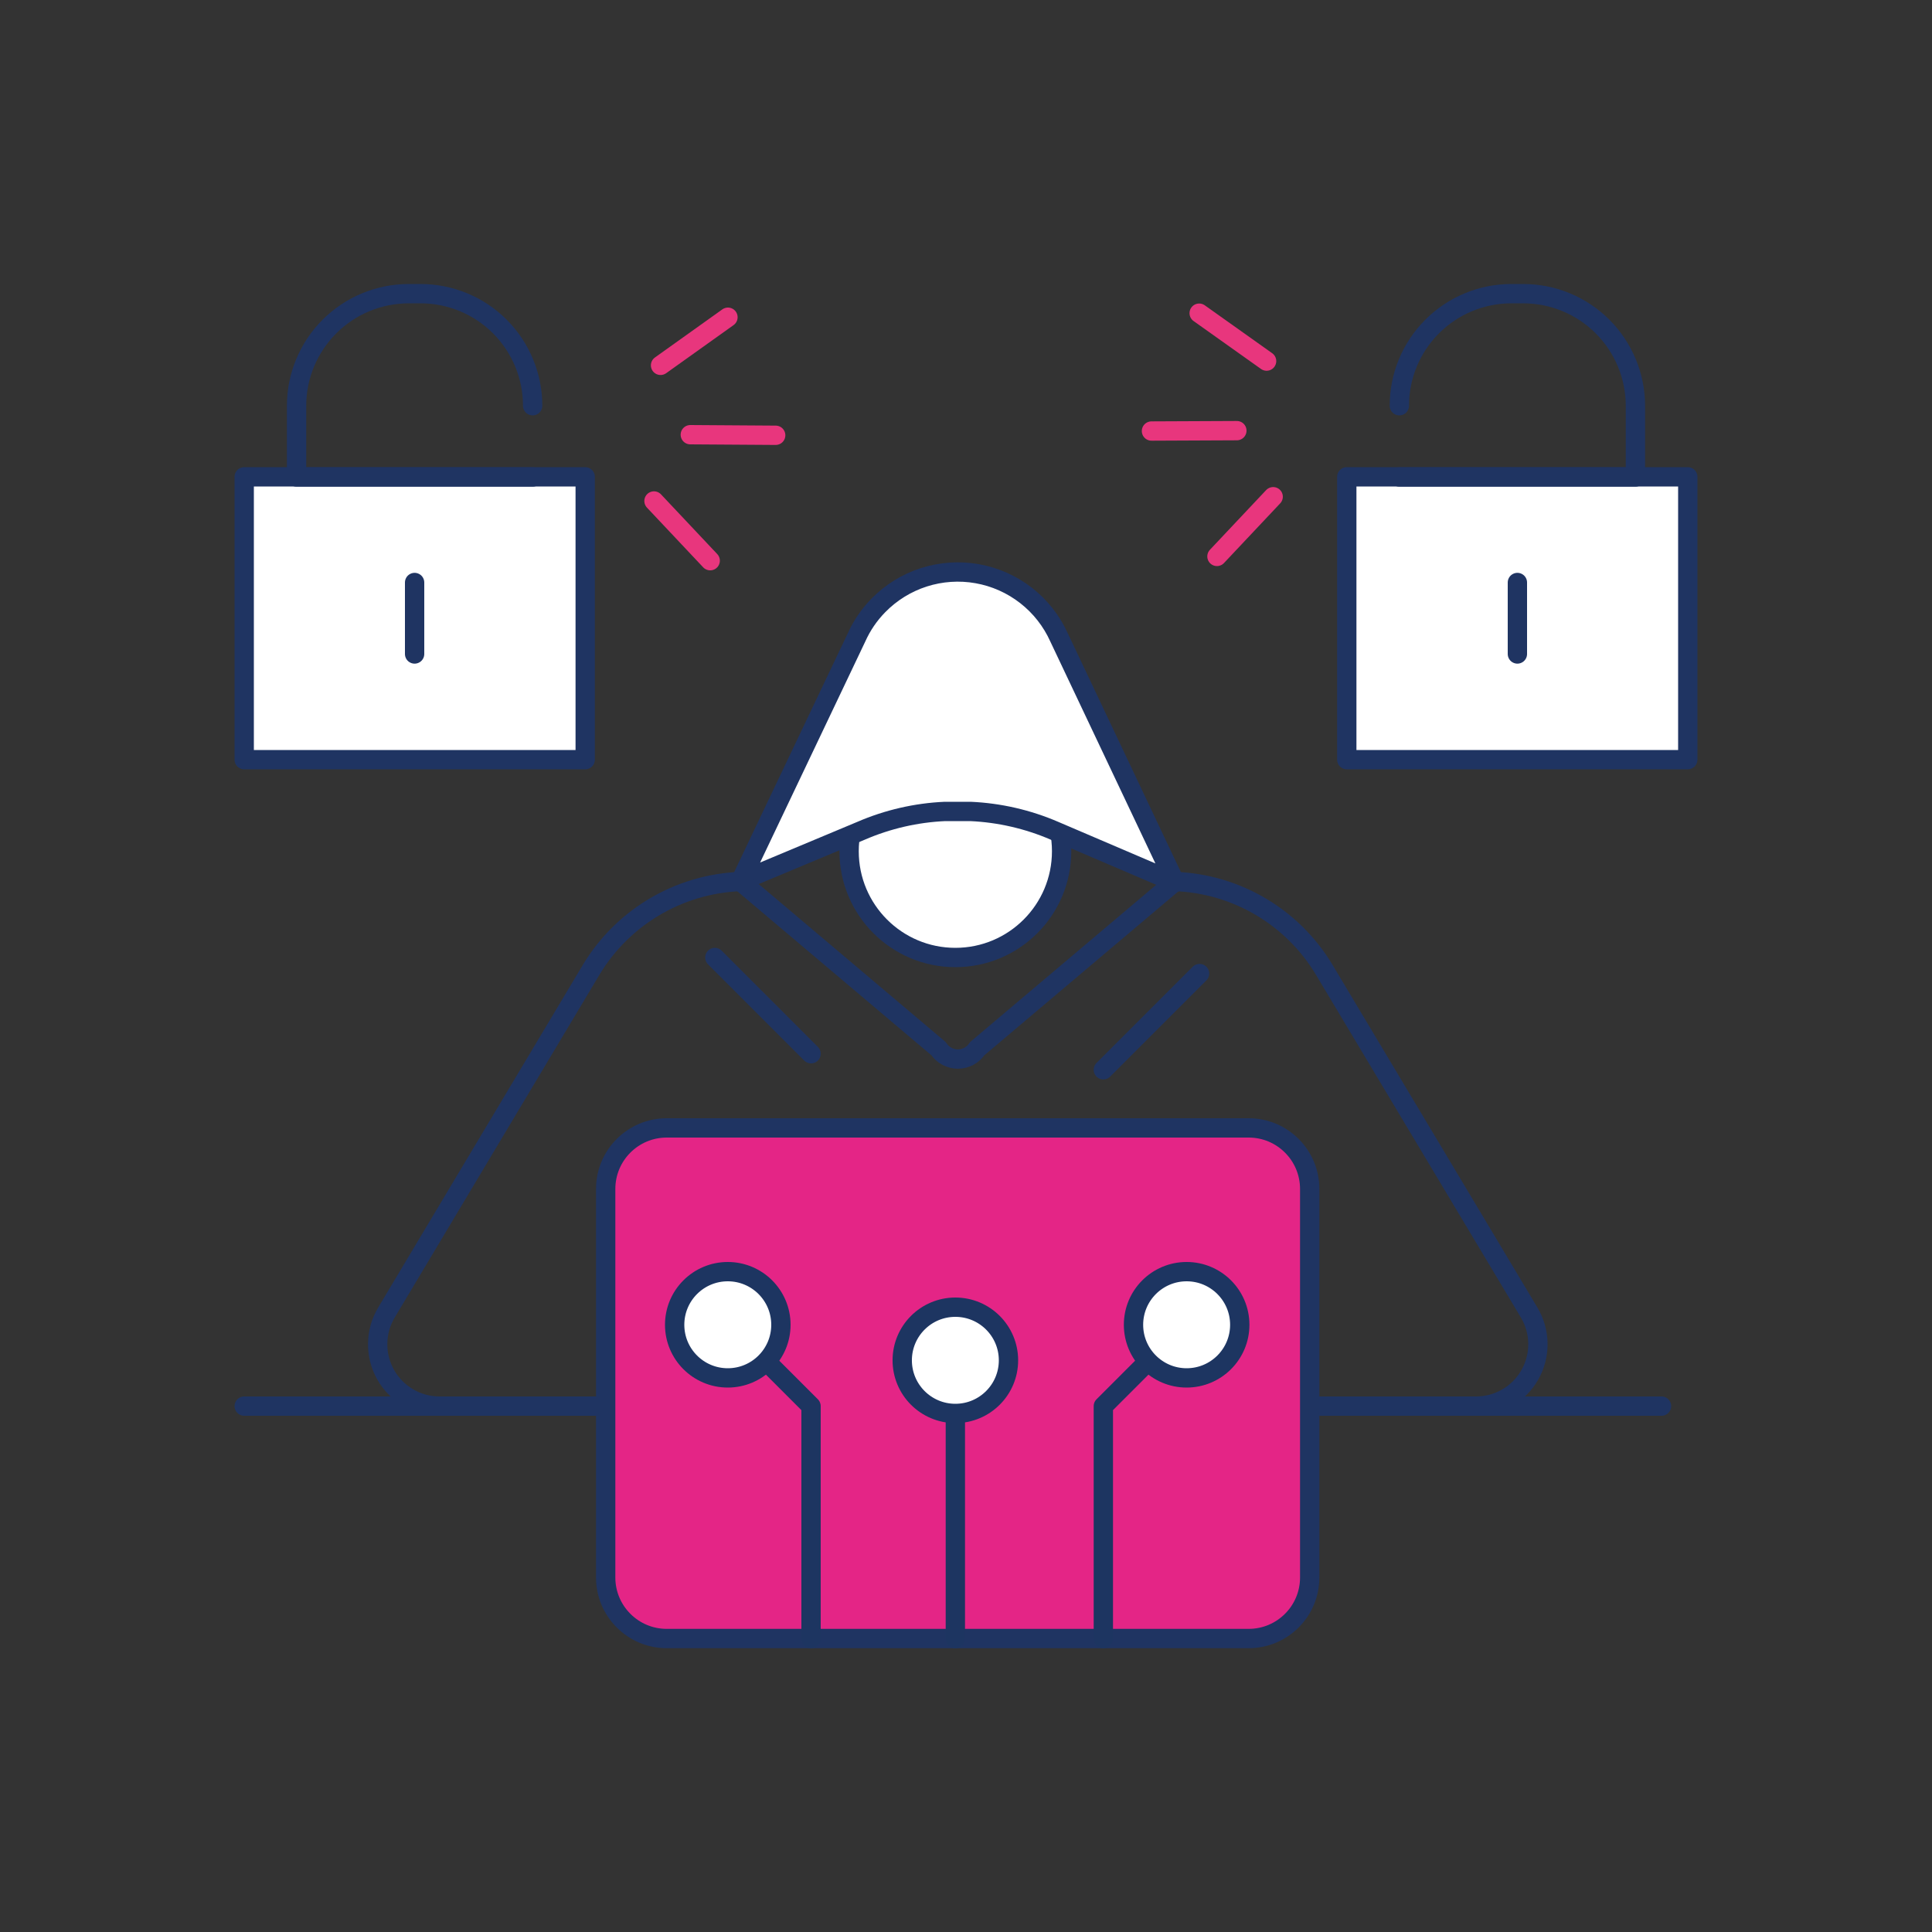 <svg xmlns="http://www.w3.org/2000/svg" width="100" height="100" viewBox="0 0 100 100" fill="none"><rect x="0" y="0" width="100" height="100" fill="#333333" stroke="none"/><path d="M60.36 45.62H60.46C62.091 45.619 63.694 46.041 65.112 46.846C66.53 47.65 67.715 48.81 68.55 50.21L79.15 67.94C79.44 68.426 79.596 68.98 79.602 69.546C79.608 70.112 79.464 70.669 79.184 71.161C78.905 71.653 78.5 72.062 78.011 72.346C77.522 72.631 76.966 72.781 76.4 72.78H22.74C22.175 72.779 21.62 72.628 21.133 72.343C20.645 72.058 20.241 71.648 19.963 71.157C19.685 70.665 19.542 70.108 19.548 69.543C19.555 68.978 19.71 68.425 20 67.94L30.59 50.21C31.428 48.81 32.615 47.652 34.035 46.847C35.455 46.043 37.058 45.62 38.69 45.62" stroke="#1F3462" stroke-linecap="round" stroke-linejoin="round"></path><path d="M49.449 49.56C52.487 49.56 54.949 47.098 54.949 44.06C54.949 41.023 52.487 38.56 49.449 38.56C46.412 38.56 43.949 41.023 43.949 44.06C43.949 47.098 46.412 49.56 49.449 49.56Z" fill="white" stroke="#1F3462" stroke-linecap="round" stroke-linejoin="round"></path><path d="M44.33 33L38.33 45.61L44.57 43C45.944 42.406 47.415 42.067 48.91 42C49.35 42 49.79 42 50.23 42C51.729 42.067 53.203 42.406 54.58 43L60.82 45.67L54.82 33C54.436 32.145 53.849 31.397 53.11 30.821C52.371 30.245 51.502 29.858 50.579 29.695C49.656 29.531 48.708 29.596 47.815 29.882C46.923 30.169 46.115 30.67 45.46 31.34C44.988 31.822 44.605 32.384 44.33 33Z" fill="white" stroke="#1F3462" stroke-linecap="round" stroke-linejoin="round"></path><path d="M38.33 45.62L48.58 54.28C48.69 54.445 48.838 54.581 49.013 54.674C49.187 54.768 49.382 54.817 49.58 54.817C49.778 54.817 49.973 54.768 50.148 54.674C50.322 54.581 50.471 54.445 50.58 54.28L60.83 45.62" stroke="#1F3462" stroke-linecap="round" stroke-linejoin="round"></path><path d="M62.089 50.391L57.109 55.371" stroke="#1F3462" stroke-linecap="round" stroke-linejoin="round"></path><path d="M37 49.56L41.98 54.541" stroke="#1F3462" stroke-linecap="round" stroke-linejoin="round"></path><path d="M12.64 72.78H86" stroke="#1F3462" stroke-linecap="round" stroke-linejoin="round"></path><path d="M64.63 58.38H34.51C32.764 58.38 31.35 59.795 31.35 61.54V81.65C31.35 83.395 32.764 84.81 34.51 84.81H64.63C66.375 84.81 67.79 83.395 67.79 81.65V61.54C67.79 59.795 66.375 58.38 64.63 58.38Z" fill="#E42586" stroke="#1F3462" stroke-linecap="round" stroke-linejoin="round"></path><path d="M30.29 24.681H12.64V39.321H30.29V24.681Z" fill="white" stroke="#1F3462" stroke-linecap="round" stroke-linejoin="round"></path><path d="M27.57 21C27.57 20.238 27.42 19.484 27.128 18.781C26.837 18.077 26.409 17.438 25.871 16.899C25.332 16.36 24.693 15.933 23.989 15.642C23.285 15.35 22.531 15.2 21.77 15.2H21.16C19.62 15.2 18.144 15.811 17.055 16.898C15.966 17.986 15.352 19.461 15.35 21V24.69H27.57" stroke="#1F3462" stroke-linecap="round" stroke-linejoin="round"></path><path d="M21.46 30.15V33.85" stroke="#1F3462" stroke-linecap="round" stroke-linejoin="round"></path><path d="M69.709 39.32H87.359V24.68H69.709V39.32Z" fill="white" stroke="#1F3462" stroke-linecap="round" stroke-linejoin="round"></path><path d="M72.43 21C72.43 20.238 72.58 19.484 72.871 18.781C73.163 18.077 73.59 17.438 74.129 16.899C75.216 15.811 76.691 15.2 78.23 15.2H78.84C80.379 15.2 81.855 15.811 82.944 16.898C84.034 17.986 84.647 19.461 84.65 21V24.69H72.43" stroke="#1F3462" stroke-linecap="round" stroke-linejoin="round"></path><path d="M78.54 30.15V33.85" stroke="#1F3462" stroke-linecap="round" stroke-linejoin="round"></path><path d="M34.19 18.91L37.679 16.42" stroke="#E8367D" stroke-linecap="round" stroke-linejoin="round"></path><path d="M35.73 22.5L40.15 22.53" stroke="#E8367D" stroke-linecap="round" stroke-linejoin="round"></path><path d="M33.85 25.931L36.76 29.021" stroke="#E8367D" stroke-linecap="round" stroke-linejoin="round"></path><path d="M65.559 18.69L62.069 16.21" stroke="#E8367D" stroke-linecap="round" stroke-linejoin="round"></path><path d="M64.02 22.29L59.6 22.31" stroke="#E8367D" stroke-linecap="round" stroke-linejoin="round"></path><path d="M65.899 25.71L62.989 28.8" stroke="#E8367D" stroke-linecap="round" stroke-linejoin="round"></path><path d="M49.449 84.811V73.351" stroke="#1D3561" stroke-linecap="round" stroke-linejoin="round"></path><path d="M49.449 73.16C50.968 73.16 52.199 71.929 52.199 70.41C52.199 68.891 50.968 67.66 49.449 67.66C47.93 67.66 46.699 68.891 46.699 70.41C46.699 71.929 47.93 73.16 49.449 73.16Z" fill="white" stroke="#1D3561" stroke-linecap="round" stroke-linejoin="round"></path><path d="M57.109 84.81V72.78L59.179 70.71" stroke="#1D3561" stroke-linecap="round" stroke-linejoin="round"></path><path d="M61.42 71.32C62.939 71.32 64.17 70.089 64.17 68.57C64.17 67.052 62.939 65.82 61.42 65.82C59.901 65.82 58.67 67.052 58.67 68.57C58.67 70.089 59.901 71.32 61.42 71.32Z" fill="white" stroke="#1D3561" stroke-linecap="round" stroke-linejoin="round"></path><path d="M41.979 84.81V72.78L39.909 70.71" stroke="#1D3561" stroke-linecap="round" stroke-linejoin="round"></path><path d="M37.67 71.32C39.189 71.32 40.42 70.089 40.42 68.57C40.42 67.052 39.189 65.82 37.67 65.82C36.151 65.82 34.92 67.052 34.92 68.57C34.92 70.089 36.151 71.32 37.67 71.32Z" fill="white" stroke="#1D3561" stroke-linecap="round" stroke-linejoin="round"></path></svg>